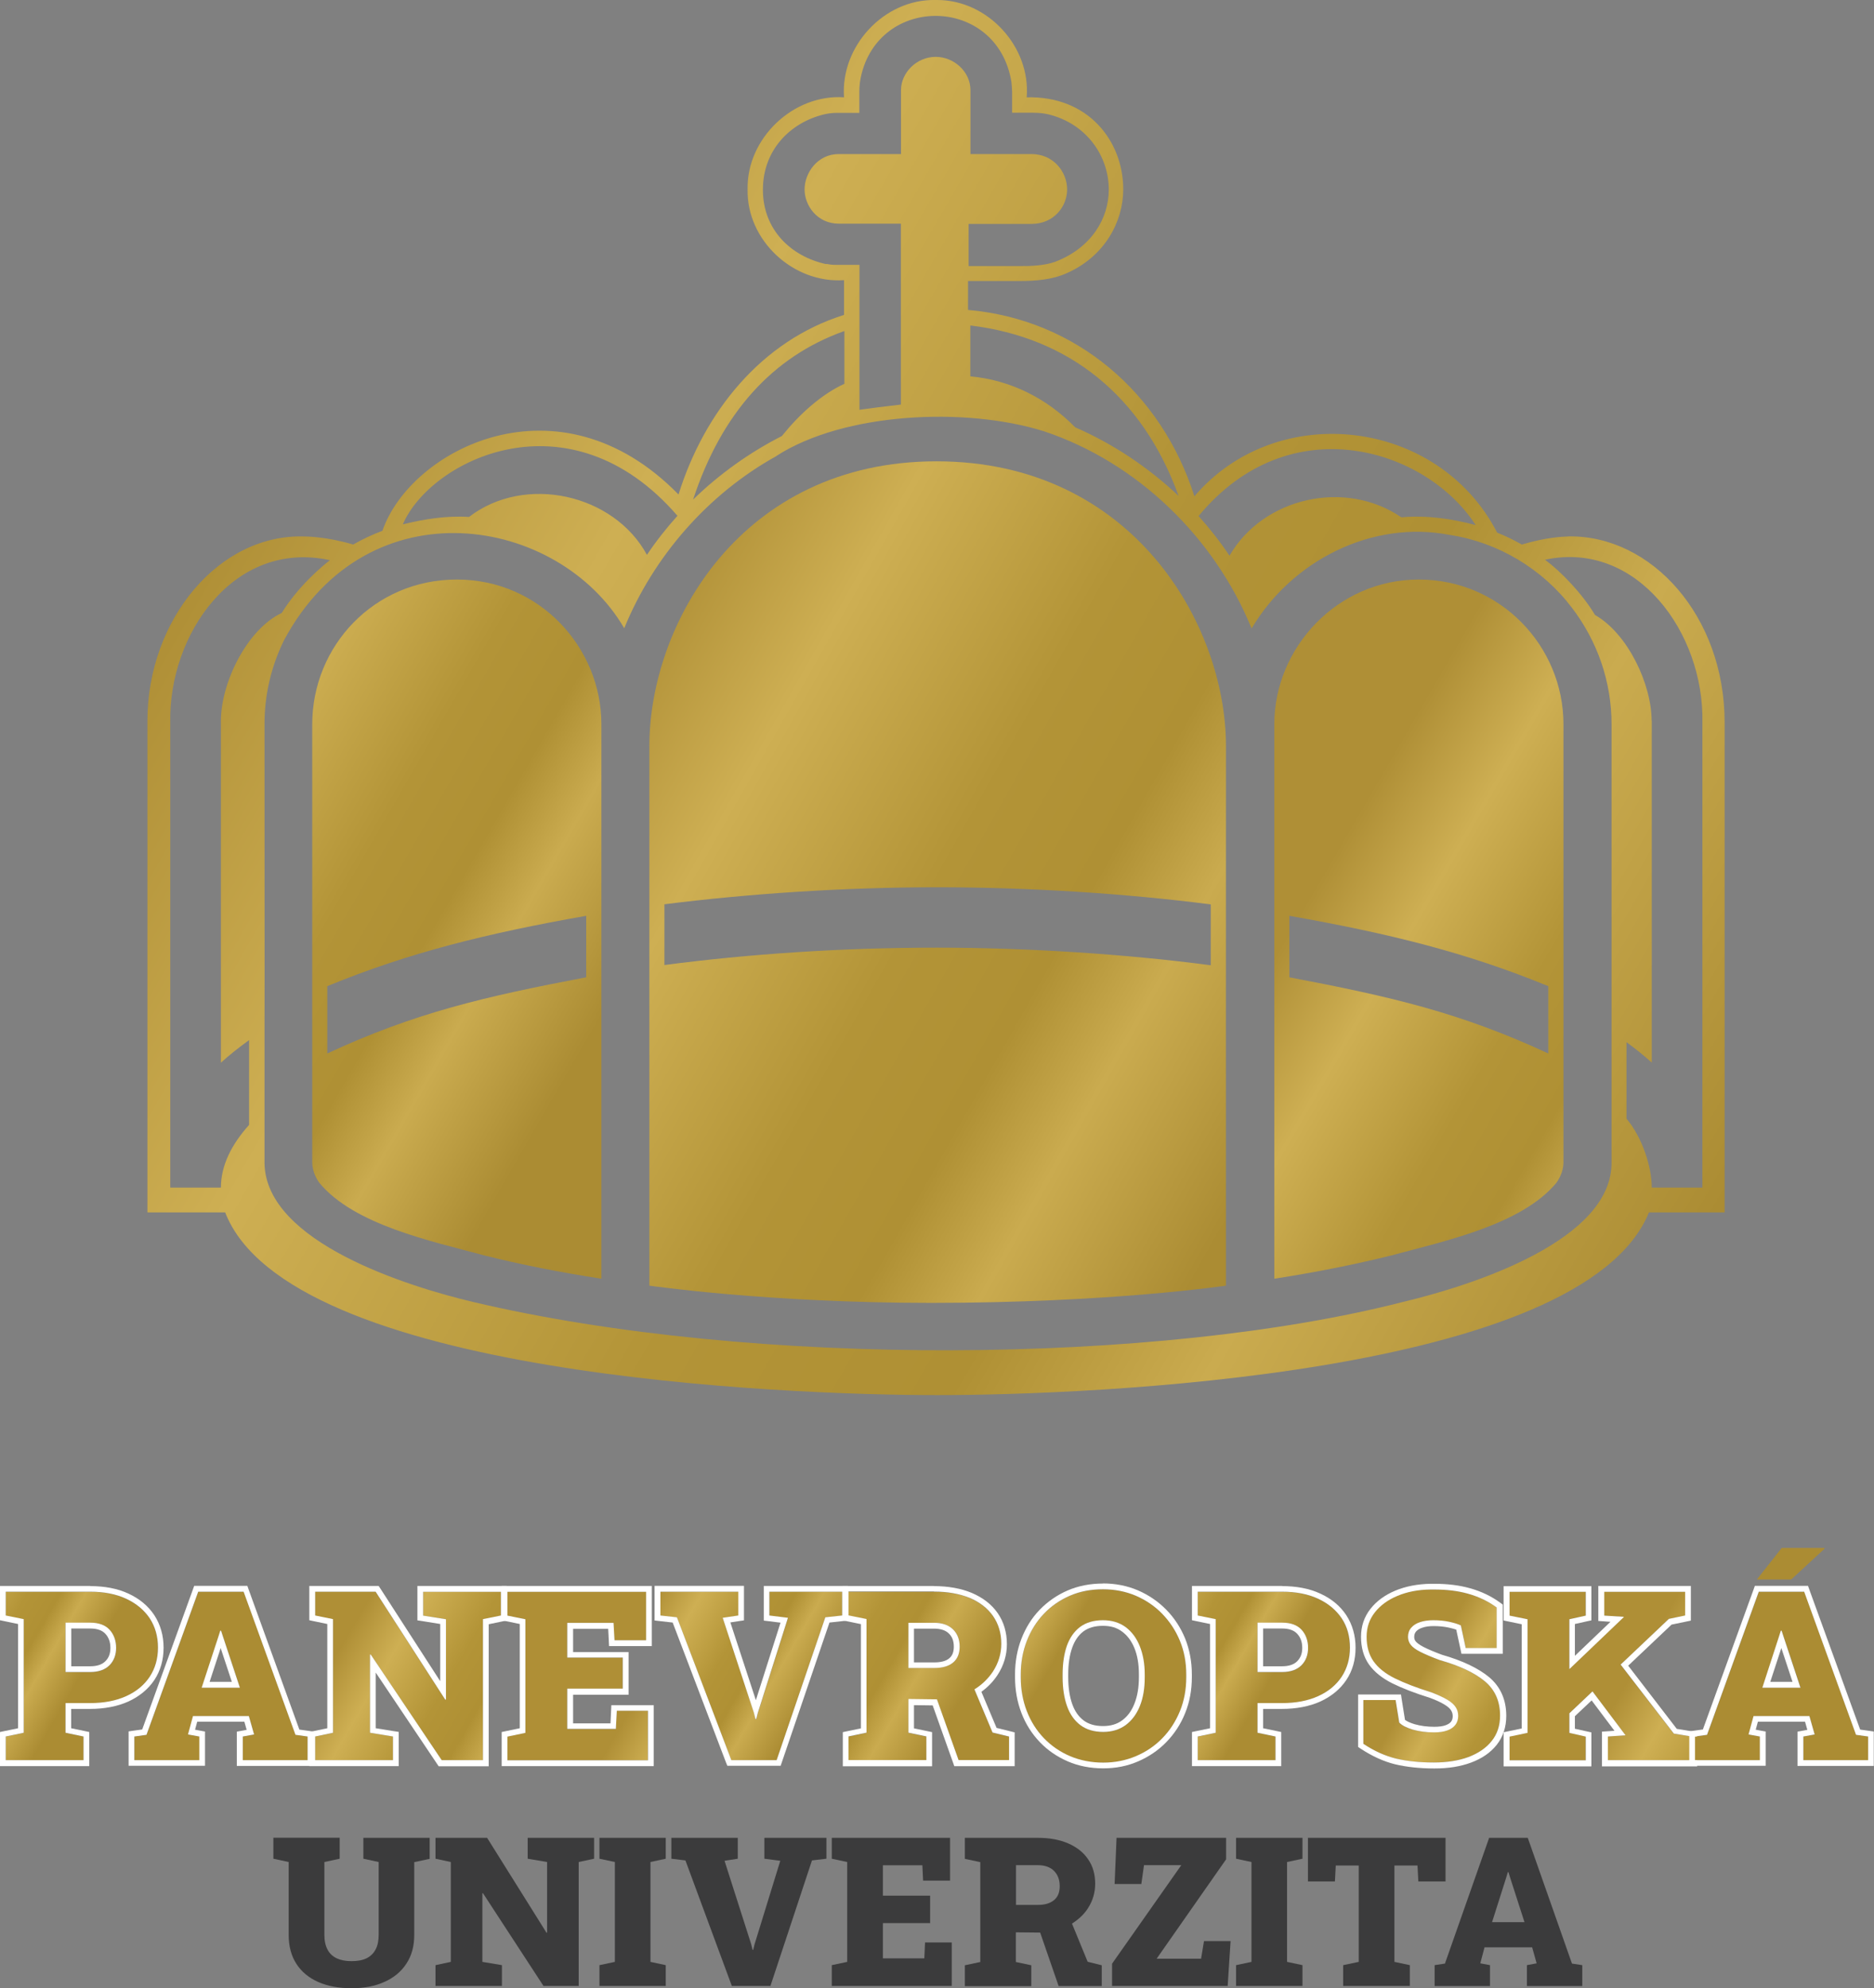 <?xml version="1.0" encoding="UTF-8"?>
<svg id="Vrstva_2" data-name="Vrstva 2" xmlns="http://www.w3.org/2000/svg" xmlns:xlink="http://www.w3.org/1999/xlink" viewBox="0 0 154.31 163.64">
  <rect x="0" y="0" width="154.31" height="163.64" fill="#808080" stroke="none"/>
  <defs>
    <style>
      .cls-1 {
        fill: url(#Nepojmenovaný_přechod-3);
      }

      .cls-1, .cls-2, .cls-3, .cls-4, .cls-5, .cls-6, .cls-7, .cls-8, .cls-9, .cls-10, .cls-11, .cls-12, .cls-13, .cls-14, .cls-15, .cls-16, .cls-17, .cls-18, .cls-19 {
        stroke-width: 0px;
      }

      .cls-2 {
        fill: url(#Nepojmenovaný_přechod-8);
      }

      .cls-3 {
        fill: url(#Nepojmenovaný_přechod-9);
      }

      .cls-4 {
        fill: url(#Nepojmenovaný_přechod-5);
      }

      .cls-5 {
        fill: url(#Nepojmenovaný_přechod-4);
      }

      .cls-6 {
        fill: url(#Nepojmenovaný_přechod-6);
      }

      .cls-7 {
        fill: url(#Nepojmenovaný_přechod-7);
      }

      .cls-8 {
        fill: url(#Nepojmenovaný_přechod-2);
      }

      .cls-20 {
        clip-path: url(#clippath);
      }

      .cls-9 {
        fill: none;
      }

      .cls-10 {
        fill: url(#Nepojmenovaný_přechod-12);
      }

      .cls-11 {
        fill: url(#Nepojmenovaný_přechod-11);
      }

      .cls-12 {
        fill: url(#Nepojmenovaný_přechod-14);
      }

      .cls-13 {
        fill: url(#Nepojmenovaný_přechod-13);
      }

      .cls-14 {
        fill: url(#Nepojmenovaný_přechod-10);
      }

      .cls-15 {
        fill: url(#Nepojmenovaný_přechod-15);
      }

      .cls-16 {
        fill: url(#Nepojmenovaný_přechod-16);
      }

      .cls-21 {
        clip-path: url(#clippath-1);
      }

      .cls-22 {
        clip-path: url(#clippath-4);
      }

      .cls-23 {
        clip-path: url(#clippath-3);
      }

      .cls-24 {
        clip-path: url(#clippath-2);
      }

      .cls-25 {
        clip-path: url(#clippath-7);
      }

      .cls-26 {
        clip-path: url(#clippath-8);
      }

      .cls-27 {
        clip-path: url(#clippath-6);
      }

      .cls-28 {
        clip-path: url(#clippath-5);
      }

      .cls-29 {
        clip-path: url(#clippath-9);
      }

      .cls-30 {
        clip-path: url(#clippath-14);
      }

      .cls-31 {
        clip-path: url(#clippath-13);
      }

      .cls-32 {
        clip-path: url(#clippath-12);
      }

      .cls-33 {
        clip-path: url(#clippath-10);
      }

      .cls-34 {
        clip-path: url(#clippath-15);
      }

      .cls-35 {
        clip-path: url(#clippath-11);
      }

      .cls-17 {
        fill: url(#Nepojmenovaný_přechod);
      }

      .cls-18 {
        fill: #3b3b3c;
      }

      .cls-19 {
        fill: #fff;
      }
    </style>
    <clipPath id="clippath">
      <path class="cls-9" d="m14.02,59.46c-.15-7.21,5.22-15.08,13.15-13.35-.64.48-2.62,2.15-3.97,4.34-2.89,1.37-5.01,5.77-5.01,8.89v28.13c.7-.64,1.48-1.25,2.32-1.86v6.98c-1.42,1.58-2.32,3.31-2.32,5.16h-4.17v-38.29Zm121.98-.13c0-2.99-1.95-7.17-4.66-8.71-1.05-1.76-2.83-3.6-4.12-4.55,7.57-1.62,13.11,6.03,12.96,13.39v38.29h-4.17c0-1.74-.8-4.16-2.08-5.67v-6.3c.75.55,1.45,1.11,2.08,1.68v-28.13m-37.32-16.85c7.54-9.13,18.79-5.52,22.82.74-1.96-.52-4.01-.83-6.12-.64-4.59-3.15-11.36-1.67-14.15,3.16-.77-1.15-1.62-2.23-2.54-3.26m-42.92-.02c-.91,1.01-1.76,2.09-2.51,3.21-2.71-5.01-10.04-6.67-14.65-3.12-1.84-.12-3.67.17-5.45.61,2.27-5.3,13.7-11.01,22.61-.71m8.15-4.92c5.57-3.59,15.58-4.06,22.04-2.03,7.7,2.57,14.04,8.75,17.09,16.23,3.31-5.6,9.94-8.95,16.32-7.7,3.97.6,7.64,2.8,10.06,6,2.1,2.75,3.26,6.09,3.26,9.59,0,1.13,0,33.13,0,35.99.12,6.46-11.37,10.17-17.17,11.55-20.07,5.15-53.48,5.46-76.59,0-5.23-1.24-17.04-4.87-17.16-11.4,0-1.93,0-8.99,0-11,.02-.4-.01-24.11,0-25.17,0-2.42.56-4.76,1.6-6.88,6.96-13,22.68-10.19,28.02-1,2.42-5.92,6.91-11.06,12.53-14.17m5.6-10.3v4.35c-1.91.87-3.74,2.54-5.15,4.3-2.66,1.35-5.16,3.14-7.31,5.23,2.34-7.1,6.52-11.76,12.45-13.87m19.01,7.92c-2.31-2.37-5.33-3.9-8.63-4.19,0-.39,0-4.19,0-4.19,8.1.97,14.17,5.8,17.15,14.03-2.48-2.34-5.39-4.29-8.52-5.65m-20.5-13.43c-2.9-.63-5.22-2.84-5.21-6.13,0-3.25,2.23-5.52,5.05-6.2.34-.08.69-.12,1.04-.12h1.85v-1.74c0-.4.04-.8.12-1.19,1.46-6.86,11.23-6.73,12.4.37.03.21.05.59.06.81,0,.65,0,1.13,0,1.74h1.72c.46,0,.86.04,1.26.13,3.16.77,4.98,3.44,4.98,6.2,0,2.33-1.39,4.78-4.42,5.94-.87.31-1.98.36-2.92.35h-4.2v-3.47c1.69,0,4.33,0,5.17,0,1.87,0,2.94-1.46,2.94-2.83,0-1.44-1.11-2.92-2.94-2.92-.59,0-1.59,0-2.59,0-.94,0-1.86,0-2.43,0,0-1.96,0-4.24,0-5.26,0-1.53-1.37-2.74-2.86-2.74-1.59,0-2.86,1.32-2.86,2.74v5.26c-.96,0-4.31,0-5.12,0-1.79,0-2.82,1.59-2.82,2.91s1.03,2.82,2.82,2.82c.81,0,4.14,0,5.11,0v14.89c-1.19.13-2.48.3-3.41.43v-11.93h-1.99c-.25,0-.5-.03-.74-.08M77.03,0c-4.23-.09-7.84,3.81-7.53,8.01-4.18-.28-8.03,3.38-7.94,7.58-.09,4.2,3.77,7.76,7.94,7.47v2.86c-6.84,2.14-11.52,8.03-13.63,14.78-9.88-10.1-22.09-3.68-24.38,2.99-.83.31-1.64.69-2.41,1.13-2.21-.66-3.91-.66-3.91-.66-7.12-.3-13.03,6.84-13.03,15.17,0,2.42,0,40.46,0,40.46h6.4c5.23,13.45,46.17,15.04,58.64,15.04s53.11-1.59,58.6-15.04h6.23v-40.33c0-8.75-6.02-15.38-12.79-15.31h0c-.72.03-1.94.09-3.91.67-.65-.37-1.33-.7-2.03-.98-4.88-9.45-18.15-10.94-24.93-2.99-2.72-8.55-9.78-14.57-18.64-15.34v-2.38h4.21c1.35,0,2.73-.1,3.95-.66,3.1-1.38,4.62-4.23,4.62-6.88,0-3.96-2.86-7.71-7.95-7.58C84.88,3.86,81.35,0,77.18,0c-.05,0-.1,0-.15,0"/>
    </clipPath>
    <linearGradient id="Nepojmenovaný_přechod" data-name="Nepojmenovaný přechod" x1="-3990.49" y1="1710.34" x2="-3989.49" y2="1710.34" gradientTransform="translate(-230886.27 538874.44) rotate(90) scale(135.04 -135.04)" gradientUnits="userSpaceOnUse">
      <stop offset="0" stop-color="#af8f36"/>
      <stop offset=".21" stop-color="#ceaf53"/>
      <stop offset=".48" stop-color="#b39437"/>
      <stop offset=".65" stop-color="#af9034"/>
      <stop offset=".78" stop-color="#caab4f"/>
      <stop offset="1" stop-color="#ab8c33"/>
    </linearGradient>
    <clipPath id="clippath-1">
      <path class="cls-9" d="m54.71,74.43c7-.88,14.82-1.4,22.44-1.4s15.52.51,22.55,1.41v5.01c-6.99-.92-15.11-1.45-22.55-1.45-7.84,0-15.49.52-22.44,1.43v-5.01Zm-1.24-13.01v44.4s9.71,1.42,23.19,1.42c14.79,0,24.29-1.42,24.29-1.42,0,0-.01-42.41,0-44.4,0-10.06-7.73-23.45-23.84-23.45s-23.64,13.41-23.64,23.45"/>
    </clipPath>
    <linearGradient id="Nepojmenovaný_přechod-2" data-name="Nepojmenovaný přechod" x1="-3968.95" y1="1723.95" x2="-3967.95" y2="1723.95" gradientTransform="translate(-114375.17 263539.19) rotate(90) scale(66.39 -66.39)" xlink:href="#Nepojmenovaný_přechod"/>
    <clipPath id="clippath-2">
      <path class="cls-9" d="m26.95,81.17c6.76-2.78,13.17-4.35,21.32-5.79v5.06c-8.4,1.6-14.06,2.9-21.32,6.27v-5.54Zm-1.24-21.55v36.02c0,.58.19,1.15.57,1.7,2.87,3.49,9.27,4.82,13.59,5.99,3.01.76,6.34,1.41,9.65,1.92v-45.64c0-6.31-5.09-11.91-11.9-11.91s-11.91,5.47-11.91,11.92"/>
    </clipPath>
    <linearGradient id="Nepojmenovaný_přechod-3" data-name="Nepojmenovaný přechod" x1="-3948.85" y1="1736.6" x2="-3947.85" y2="1736.6" gradientTransform="translate(-78156.28 177861.5) rotate(90) scale(45.03 -45.03)" xlink:href="#Nepojmenovaný_přechod"/>
    <clipPath id="clippath-3">
      <path class="cls-9" d="m106.17,80.44v-5.06c8.15,1.44,14.56,3.01,21.32,5.79v5.54c-7.26-3.37-12.92-4.67-21.32-6.27m-1.24-20.83v45.64c3.31-.51,6.64-1.17,9.65-1.92,4.31-1.17,10.71-2.5,13.59-5.99.38-.55.57-1.12.57-1.7v-36.02c0-6.45-5.21-11.92-11.91-11.92s-11.9,5.6-11.9,11.91"/>
    </clipPath>
    <linearGradient id="Nepojmenovaný_přechod-4" data-name="Nepojmenovaný přechod" x1="-3942" y1="1741" x2="-3941" y2="1741" gradientTransform="translate(-70538.46 160034.37) rotate(90) scale(40.58 -40.58)" xlink:href="#Nepojmenovaný_přechod"/>
    <clipPath id="clippath-4">
      <path class="cls-9" d="m5.4,133.57h2.02c.7,0,1.23.19,1.6.58.36.39.55.88.55,1.49s-.18,1.06-.55,1.44c-.36.37-.9.56-1.6.56h-2.02v-4.06Zm-3.45-2.55H.47v1.96l1.48.3v9.35l-1.48.31v1.95h6.41v-1.95l-1.48-.31v-2.44h2.02c1.14,0,2.13-.19,2.96-.57.84-.38,1.48-.92,1.94-1.6.45-.69.68-1.49.68-2.4s-.23-1.72-.68-2.41c-.46-.69-1.1-1.23-1.94-1.61-.84-.39-1.83-.58-2.96-.58H1.95Z"/>
    </clipPath>
    <linearGradient id="Nepojmenovaný_přechod-5" data-name="Nepojmenovaný přechod" x1="-3807.15" y1="1826.36" x2="-3806.15" y2="1826.36" gradientTransform="translate(-25157.78 52586.69) rotate(90) scale(13.78 -13.78)" xlink:href="#Nepojmenovaný_přechod"/>
    <clipPath id="clippath-5">
      <path class="cls-9" d="m17.98,134.76l.17-.53h.06l.16.48,1.39,4.2h-3.13l1.35-4.16Zm-1.65-3.74l-4.26,11.78-1,.14v1.95h5.35v-1.95l-.93-.17.41-1.51h4.6l.43,1.51-.93.17v1.95h5.34v-1.95l-1-.14-4.27-11.78h-3.73Z"/>
    </clipPath>
    <linearGradient id="Nepojmenovaný_přechod-6" data-name="Nepojmenovaný přechod" x1="-3820.41" y1="1817.99" x2="-3819.41" y2="1817.99" gradientTransform="translate(-26770.43 56427.76) rotate(90) scale(14.74 -14.74)" xlink:href="#Nepojmenovaný_přechod"/>
    <clipPath id="clippath-6">
      <polygon class="cls-9" points="39.77 131.01 34.84 131.01 34.84 132.98 36.72 133.28 36.72 139.9 36.66 139.9 30.92 131.01 27.42 131.01 25.94 131.01 25.94 132.98 27.42 133.28 27.42 142.63 25.94 142.93 25.94 144.89 32.36 144.89 32.36 142.93 30.47 142.63 30.47 136.2 30.53 136.2 36.37 144.89 39.77 144.89 39.77 133.28 41.25 132.98 41.25 131.01 39.77 131.01"/>
    </clipPath>
    <linearGradient id="Nepojmenovaný_přechod-7" data-name="Nepojmenovaný přechod" x1="-3862.56" y1="1791.22" x2="-3861.56" y2="1791.22" gradientTransform="translate(-33840.27 73173.25) rotate(90) scale(18.91 -18.91)" xlink:href="#Nepojmenovaný_přechod"/>
    <clipPath id="clippath-7">
      <polygon class="cls-9" points="41.77 131.01 41.77 132.98 43.26 133.28 43.26 142.63 41.77 142.93 41.77 144.89 53.35 144.89 53.35 140.81 50.78 140.81 50.7 142.31 46.7 142.31 46.7 139 51.27 139 51.27 136.44 46.7 136.44 46.7 133.59 50.51 133.59 50.59 135.02 53.2 135.02 53.2 131.01 41.77 131.01"/>
    </clipPath>
    <linearGradient id="Nepojmenovaný_přechod-8" data-name="Nepojmenovaný přechod" x1="-3845.48" y1="1802.03" x2="-3844.48" y2="1802.03" gradientTransform="translate(-30520.79 65362.1) rotate(90) scale(16.96 -16.96)" xlink:href="#Nepojmenovaný_přechod"/>
    <clipPath id="clippath-8">
      <polygon class="cls-9" points="63.36 131.01 63.36 132.98 64.89 133.17 62.41 140.99 62.28 141.51 62.22 141.51 62.08 140.96 59.52 133.17 60.8 132.98 60.8 131.01 54.38 131.01 54.38 132.98 55.74 133.13 60.22 144.89 63.95 144.89 67.96 133.13 69.35 132.98 69.35 131.01 63.36 131.01"/>
    </clipPath>
    <linearGradient id="Nepojmenovaný_přechod-9" data-name="Nepojmenovaný přechod" x1="-3826.49" y1="1813.96" x2="-3825.49" y2="1813.96" gradientTransform="translate(-27546.55 58367.12) rotate(90) scale(15.22 -15.22)" xlink:href="#Nepojmenovaný_přechod"/>
    <clipPath id="clippath-9">
      <path class="cls-9" d="m74.8,133.57h2.1c.68,0,1.2.18,1.57.54.37.36.55.83.55,1.42s-.18,1.01-.54,1.31-.87.45-1.54.45h-2.14v-3.73Zm-4.93-2.56v1.97l1.48.3v9.35l-1.48.31v1.95h6.41v-1.95l-1.48-.31v-2.77l2.35.03,1.78,5h4.16v-1.94l-1.36-.33-1.49-3.55c.63-.4,1.14-.89,1.53-1.48.46-.7.68-1.45.68-2.27,0-.88-.22-1.65-.68-2.29-.45-.65-1.09-1.14-1.92-1.49-.83-.35-1.81-.52-2.95-.52h-7.03Z"/>
    </clipPath>
    <linearGradient id="Nepojmenovaný_přechod-10" data-name="Nepojmenovaný přechod" x1="-3858.34" y1="1793.95" x2="-3857.34" y2="1793.95" gradientTransform="translate(-32911.42 71078.19) rotate(90) scale(18.39 -18.39)" xlink:href="#Nepojmenovaný_přechod"/>
    <clipPath id="clippath-10">
      <path class="cls-9" d="m88.96,142c-.49-.37-.86-.9-1.1-1.57-.24-.68-.36-1.46-.36-2.37v-.24c0-.9.12-1.69.35-2.35.24-.67.6-1.18,1.09-1.55.49-.37,1.12-.55,1.88-.55.73,0,1.34.19,1.86.56.51.38.9.9,1.17,1.57.27.67.41,1.45.41,2.33v.24c0,.9-.13,1.69-.4,2.36-.27.67-.66,1.2-1.17,1.57-.51.37-1.12.56-1.85.56-.76,0-1.39-.18-1.88-.56m-.86-10.65c-.82.36-1.54.85-2.15,1.49-.61.64-1.07,1.38-1.4,2.23-.33.85-.5,1.77-.5,2.77v.22c0,1.01.16,1.93.5,2.79.33.85.8,1.6,1.41,2.23.61.64,1.33,1.13,2.15,1.48.83.35,1.74.53,2.73.53s1.86-.18,2.69-.53c.83-.35,1.56-.85,2.18-1.48.62-.64,1.11-1.38,1.45-2.23.35-.85.52-1.78.52-2.79v-.22c0-1-.17-1.92-.52-2.77-.35-.85-.83-1.59-1.46-2.23-.63-.64-1.35-1.13-2.19-1.49-.83-.35-1.73-.53-2.7-.53s-1.9.18-2.72.53"/>
    </clipPath>
    <linearGradient id="Nepojmenovaný_přechod-11" data-name="Nepojmenovaný přechod" x1="-3809.9" y1="1824.55" x2="-3808.9" y2="1824.55" gradientTransform="translate(-25392.87 53343.89) rotate(90) scale(13.97 -13.97)" xlink:href="#Nepojmenovaný_přechod"/>
    <clipPath id="clippath-11">
      <path class="cls-9" d="m103.55,133.57h2.02c.7,0,1.23.19,1.6.58.36.39.54.88.54,1.49s-.18,1.06-.54,1.44c-.36.37-.9.56-1.6.56h-2.02v-4.06Zm-3.45-2.55h-1.48v1.96l1.48.3v9.35l-1.48.31v1.95h6.41v-1.95l-1.48-.31v-2.44h2.02c1.14,0,2.13-.19,2.96-.57s1.48-.92,1.94-1.6c.46-.69.68-1.49.68-2.4s-.23-1.72-.68-2.41c-.46-.69-1.1-1.23-1.94-1.61-.84-.39-1.83-.58-2.96-.58h-5.47Z"/>
    </clipPath>
    <linearGradient id="Nepojmenovaný_přechod-12" data-name="Nepojmenovaný přechod" x1="-3807.15" y1="1826.35" x2="-3806.15" y2="1826.35" gradientTransform="translate(-25059.99 52586.7) rotate(90) scale(13.78 -13.78)" xlink:href="#Nepojmenovaný_přechod"/>
    <clipPath id="clippath-12">
      <path class="cls-9" d="m117.77,130.83c-1.02.02-1.93.19-2.72.52-.79.33-1.42.78-1.87,1.36-.45.57-.68,1.25-.68,2.02s.19,1.47.58,2.01c.38.54.97,1.01,1.75,1.4.78.39,1.79.78,3.01,1.16.54.2.98.4,1.3.6.32.19.55.4.69.61.14.22.21.46.21.73,0,.29-.08.53-.22.73-.15.2-.37.36-.67.46-.29.1-.66.16-1.1.16-.63,0-1.21-.08-1.74-.23s-.9-.35-1.11-.58l-.29-1.85h-2.66v3.6c.9.6,1.8,1,2.7,1.22.9.22,1.94.32,3.1.32,1.09,0,2.04-.15,2.86-.45.82-.3,1.46-.74,1.92-1.31.46-.57.69-1.27.69-2.09,0-1.19-.42-2.14-1.26-2.83-.84-.7-2.07-1.28-3.7-1.74-.68-.25-1.21-.48-1.59-.67-.38-.19-.64-.39-.79-.58-.15-.19-.23-.41-.23-.66,0-.3.09-.56.27-.76.18-.2.42-.35.74-.46.31-.1.67-.15,1.07-.15.47,0,.9.04,1.32.13.41.09.73.19.95.3l.4,1.86h2.55v-3.34c-.69-.51-1.48-.89-2.38-1.14-.82-.23-1.74-.34-2.78-.34-.1,0-.21,0-.32,0"/>
    </clipPath>
    <linearGradient id="Nepojmenovaný_přechod-13" data-name="Nepojmenovaný přechod" x1="-3806.3" y1="1826.83" x2="-3805.3" y2="1826.83" gradientTransform="translate(-24949.03 52360.06) rotate(90) scale(13.72 -13.72)" xlink:href="#Nepojmenovaný_přechod"/>
    <clipPath id="clippath-13">
      <polygon class="cls-9" points="132.08 131.01 132.08 132.98 133.7 133.08 133.69 133.1 129.22 137.38 129.22 133.28 130.57 132.98 130.57 131.01 124.29 131.01 124.29 132.98 125.77 133.28 125.77 142.63 124.29 142.93 124.29 144.89 130.57 144.89 130.57 142.93 129.22 142.63 129.22 141.02 131.12 139.22 133.84 142.83 133.82 142.83 132.39 142.93 132.39 144.89 139.28 144.89 139.28 142.93 137.82 142.7 133.44 137.02 137.42 133.25 138.76 132.98 138.76 131.01 132.08 131.01"/>
    </clipPath>
    <linearGradient id="Nepojmenovaný_přechod-14" data-name="Nepojmenovaný přechod" x1="-3870.12" y1="1786.45" x2="-3869.12" y2="1786.45" gradientTransform="translate(-35460.15 77232.47) rotate(90) scale(19.92 -19.92)" xlink:href="#Nepojmenovaný_přechod"/>
    <clipPath id="clippath-14">
      <path class="cls-9" d="m146.48,134.76l.17-.53h.06l.16.48,1.4,4.2h-3.13l1.35-4.16Zm-1.65-3.74l-4.26,11.78-1,.14v1.95h5.35v-1.95l-.93-.17.41-1.51h4.6l.43,1.51-.93.17v1.95h5.34v-1.95l-1-.14-4.27-11.78h-3.73Z"/>
    </clipPath>
    <linearGradient id="Nepojmenovaný_přechod-15" data-name="Nepojmenovaný přechod" x1="-3820.4" y1="1817.99" x2="-3819.4" y2="1817.99" gradientTransform="translate(-26641.7 56427.22) rotate(90) scale(14.74 -14.74)" xlink:href="#Nepojmenovaný_přechod"/>
    <clipPath id="clippath-15">
      <polygon class="cls-9" points="146.71 127.41 144.66 130.01 144.73 130.01 147.49 130.01 150.24 127.47 150.22 127.41 146.71 127.41"/>
    </clipPath>
    <linearGradient id="Nepojmenovaný_přechod-16" data-name="Nepojmenovaný přechod" x1="-3220.81" y1="2197.35" x2="-3219.81" y2="2197.35" gradientTransform="translate(-7672.4 11588.96) rotate(90) scale(3.56 -3.56)" xlink:href="#Nepojmenovaný_přechod"/>
  </defs>
  <g id="Vrstva_1-2" data-name="Vrstva 1">
    <g>
      <g class="cls-20">
        <rect class="cls-17" x="-5.32" y="-27.92" width="164.84" height="170.16" transform="translate(-10.95 95.35) rotate(-60)"/>
      </g>
      <g class="cls-21">
        <rect class="cls-8" x="35.34" y="34.74" width="83.72" height="75.75" transform="translate(-24.28 103.16) rotate(-60)"/>
      </g>
      <g class="cls-24">
        <rect class="cls-1" x="6.74" y="51.78" width="61.74" height="49.39" transform="translate(-47.43 70.81) rotate(-60)"/>
      </g>
      <g class="cls-23">
        <rect class="cls-5" x="85.95" y="51.78" width="61.74" height="49.39" transform="translate(-7.82 139.42) rotate(-60)"/>
      </g>
      <g class="cls-22">
        <rect class="cls-4" x="-2.4" y="129.05" width="18.28" height="17.8" transform="translate(-116.1 74.81) rotate(-60)"/>
      </g>
      <path class="cls-19" d="m7.42,131.01c1.14,0,2.13.19,2.97.58.84.39,1.48.93,1.94,1.61.45.69.68,1.49.68,2.41s-.23,1.71-.68,2.4c-.46.69-1.1,1.22-1.94,1.6-.84.38-1.83.57-2.97.57h-2.02v2.44l1.48.31v1.95H.47v-1.95l1.48-.31v-9.35l-1.48-.3v-1.96h6.95Zm-2.02,6.61h2.02c.7,0,1.23-.19,1.6-.56.36-.37.54-.85.54-1.43s-.18-1.1-.54-1.49c-.36-.39-.9-.58-1.6-.58h-2.02v4.06m2.02-7.08H0v2.82l.38.08,1.11.23v8.58l-1.11.23-.38.08v2.81h7.35v-2.81l-.38-.08-1.11-.23v-1.59h1.55c1.2,0,2.27-.21,3.16-.61.91-.42,1.63-1.01,2.14-1.77.5-.76.76-1.66.76-2.66s-.26-1.9-.76-2.67c-.5-.76-1.22-1.36-2.13-1.78-.9-.42-1.96-.62-3.16-.62m-1.55,3.49h1.55c.57,0,.98.14,1.25.43.28.3.42.68.42,1.16s-.13.82-.41,1.1c-.27.28-.69.42-1.26.42h-1.55v-3.12Z"/>
      <g class="cls-28">
        <rect class="cls-6" x="8.63" y="128.3" width="19.15" height="19.29" transform="translate(-110.37 84.74) rotate(-60)"/>
      </g>
      <path class="cls-19" d="m20.06,131.01l4.27,11.78,1,.14v1.95h-5.34v-1.95l.93-.17-.43-1.51h-4.6l-.41,1.51.93.17v1.95h-5.35v-1.95l1-.14,4.26-11.78h3.73Zm-3.44,7.9h3.13l-1.39-4.2-.16-.49h-.06l-.17.53-1.36,4.15m3.77-8.37h-4.39l-.11.31-4.17,11.51-.72.1-.4.06v2.83h6.29v-2.82l-.39-.07-.43-.08.18-.66h3.88l.19.67-.42.08-.39.07v2.82h6.28v-2.83l-.41-.06-.72-.1-4.17-11.51-.11-.31Zm-3.12,7.9l.91-2.78.92,2.78h-1.83Z"/>
      <g class="cls-27">
        <rect class="cls-7" x="23.76" y="127.85" width="19.67" height="20.2" transform="translate(-102.67 98.07) rotate(-60)"/>
      </g>
      <path class="cls-19" d="m41.25,131.01v1.96l-1.48.3v11.61h-3.4l-5.84-8.69h-.06v6.43l1.89.31v1.95h-6.41v-1.95l1.47-.31v-9.35l-1.47-.3v-1.96h4.98l5.73,8.88h.06v-6.61l-1.88-.3v-1.96h6.41Zm.47-.47h-7.35v2.83l.4.06,1.48.24v4.71l-4.93-7.63-.14-.21h-5.71v2.82l.38.08,1.1.23v8.58l-1.1.23-.38.08v2.81h7.36v-2.82l-.4-.06-1.49-.24v-4.58l5.04,7.5.14.21h4.12v-11.69l1.11-.23.38-.08v-2.82Z"/>
      <g class="cls-25">
        <rect class="cls-2" x="38.66" y="129.47" width="17.8" height="16.96" transform="translate(-95.69 110.17) rotate(-60)"/>
      </g>
      <path class="cls-19" d="m53.2,131.01v4h-2.6l-.08-1.43h-3.81v2.85h4.57v2.56h-4.57v3.31h4l.08-1.49h2.57v4.08h-11.58v-1.95l1.48-.31v-9.35l-1.48-.3v-1.96h11.42Zm.47-.47h-12.36v2.82l.38.08,1.11.23v8.58l-1.11.23-.38.08v2.81h12.52v-5.02h-3.49l-.02.45-.05,1.05h-3.08v-2.36h4.57v-3.51h-4.57v-1.91h2.89l.05.98.02.44h3.52v-4.94Z"/>
      <g class="cls-26">
        <rect class="cls-3" x="52.12" y="128" width="19.5" height="19.9" transform="translate(-88.54 122.55) rotate(-60)"/>
      </g>
      <path class="cls-19" d="m69.35,131.01v1.96l-1.39.15-4.01,11.76h-3.73l-4.48-11.76-1.36-.15v-1.96h6.41v1.96l-1.28.19,2.56,7.79.14.54h.06l.13-.51,2.48-7.82-1.53-.19v-1.96h5.99Zm.47-.47h-6.93v2.85l.41.05.97.12-2.03,6.38-2.1-6.4.72-.11.4-.06v-2.84h-7.36v2.85l.42.05,1.07.12,4.38,11.49.12.3h4.39l.11-.32,3.91-11.47,1.1-.12.42-.05v-2.86Z"/>
      <g class="cls-29">
        <rect class="cls-14" x="67.16" y="128.75" width="18.63" height="18.39" transform="translate(-81.22 135.21) rotate(-60)"/>
      </g>
      <path class="cls-19" d="m76.9,131c1.13,0,2.11.18,2.95.52.83.35,1.47.85,1.92,1.49.45.65.68,1.41.68,2.29,0,.81-.23,1.57-.68,2.27-.39.59-.9,1.09-1.53,1.48l1.49,3.55,1.36.33v1.94h-4.16l-1.78-5-2.35-.03v2.77l1.48.31v1.95h-6.41v-1.95l1.48-.31v-9.35l-1.48-.3v-1.97h7.03Zm-2.1,6.29h2.14c.67,0,1.18-.15,1.54-.45.36-.3.54-.74.54-1.31s-.18-1.06-.55-1.42c-.37-.36-.89-.54-1.57-.54h-2.1v3.73m2.1-6.76h-7.5v2.83l.38.08,1.11.23v8.58l-1.11.23-.38.08v2.81h7.35v-2.81l-.38-.08-1.11-.23v-1.91l1.54.02,1.67,4.69.11.31h4.97v-2.78l-.36-.09-1.13-.28-1.25-2.97c.54-.39.99-.86,1.34-1.4.5-.77.76-1.62.76-2.52,0-.98-.26-1.84-.76-2.56-.5-.72-1.22-1.27-2.13-1.66-.89-.37-1.94-.56-3.13-.56m-1.63,3.5h1.63c.56,0,.96.13,1.24.4.28.27.41.62.41,1.09,0,.43-.12.74-.37.95-.27.23-.69.34-1.24.34h-1.67v-2.78Z"/>
      <g class="cls-33">
        <rect class="cls-11" x="81.28" y="128.48" width="19.17" height="18.94" transform="translate(-74.04 147.67) rotate(-60)"/>
      </g>
      <path class="cls-19" d="m90.82,130.81c.97,0,1.87.18,2.7.53.83.36,1.56.85,2.18,1.49s1.11,1.38,1.46,2.23c.35.85.52,1.77.52,2.77v.22c0,1-.17,1.93-.52,2.79-.35.85-.83,1.6-1.45,2.23-.62.64-1.35,1.13-2.18,1.48-.83.35-1.73.53-2.69.53s-1.9-.18-2.72-.53c-.83-.35-1.55-.85-2.16-1.48s-1.08-1.38-1.41-2.23c-.33-.85-.5-1.78-.5-2.79v-.22c0-1,.17-1.92.5-2.77.33-.85.8-1.6,1.4-2.23.61-.64,1.32-1.13,2.15-1.49s1.73-.53,2.72-.53m.02,11.74c.72,0,1.34-.19,1.85-.56.51-.38.9-.9,1.17-1.57.27-.67.4-1.46.4-2.36v-.24c0-.88-.14-1.66-.41-2.33-.27-.67-.66-1.19-1.17-1.57-.51-.37-1.13-.56-1.86-.56-.77,0-1.39.19-1.88.55-.49.37-.85.89-1.09,1.55-.23.67-.35,1.45-.35,2.35v.24c0,.9.12,1.69.36,2.37.24.68.61,1.2,1.1,1.57.49.37,1.12.56,1.88.56m-.02-12.21c-1.05,0-2.03.19-2.91.57-.88.38-1.65.92-2.3,1.59s-1.15,1.48-1.5,2.38c-.35.9-.53,1.89-.53,2.94v.22c0,1.06.18,2.05.53,2.96.35.91.86,1.71,1.51,2.39.65.68,1.43,1.21,2.31,1.59.88.38,1.86.57,2.91.57s1.99-.19,2.87-.57c.88-.38,1.67-.91,2.33-1.59.66-.68,1.19-1.48,1.55-2.39.37-.91.55-1.9.55-2.96v-.22c0-1.05-.19-2.05-.55-2.95-.37-.9-.89-1.7-1.56-2.38-.67-.68-1.45-1.21-2.33-1.59-.89-.38-1.86-.57-2.89-.57m.02,11.74c-.66,0-1.18-.15-1.6-.46-.42-.32-.73-.76-.94-1.35-.22-.62-.33-1.37-.33-2.21v-.24c0-.84.11-1.58.33-2.2.21-.58.51-1.02.92-1.33.4-.3.94-.46,1.6-.46s1.15.15,1.58.47c.44.32.78.78,1.02,1.36.25.61.37,1.33.37,2.15v.24c0,.84-.12,1.57-.37,2.19-.23.59-.57,1.05-1.01,1.37-.43.32-.95.47-1.57.47"/>
      <g class="cls-35">
        <rect class="cls-10" x="95.74" y="129.05" width="18.29" height="17.8" transform="translate(-67.03 159.81) rotate(-60)"/>
      </g>
      <path class="cls-19" d="m105.57,131.01c1.14,0,2.13.19,2.97.58.84.39,1.48.93,1.94,1.61.46.69.68,1.49.68,2.41s-.23,1.71-.68,2.4c-.46.69-1.1,1.22-1.94,1.6-.84.38-1.83.57-2.97.57h-2.02v2.44l1.48.31v1.95h-6.41v-1.95l1.48-.31v-9.35l-1.48-.3v-1.96h6.95Zm-2.02,6.61h2.02c.7,0,1.23-.19,1.6-.56.36-.37.54-.85.54-1.43s-.18-1.1-.54-1.49c-.36-.39-.9-.58-1.6-.58h-2.02v4.06m2.02-7.08h-7.42v2.82l.38.08,1.11.23v8.58l-1.11.23-.38.08v2.81h7.35v-2.81l-.38-.08-1.11-.23v-1.59h1.55c1.2,0,2.27-.21,3.16-.61.91-.42,1.63-1.01,2.14-1.77.51-.76.76-1.66.76-2.66s-.26-1.9-.76-2.67c-.5-.76-1.22-1.36-2.14-1.78-.9-.42-1.96-.62-3.16-.62m-1.55,3.49h1.55c.57,0,.98.14,1.25.43.28.3.42.68.42,1.16s-.14.82-.41,1.1c-.27.28-.69.42-1.26.42h-1.55v-3.12Z"/>
      <g class="cls-32">
        <rect class="cls-13" x="108.89" y="129.52" width="17.98" height="16.88" transform="translate(-60.54 171.06) rotate(-60)"/>
      </g>
      <path class="cls-19" d="m118.08,130.83c1.04,0,1.96.11,2.78.34.9.25,1.69.63,2.38,1.14v3.34h-2.55l-.4-1.86c-.22-.11-.54-.21-.95-.3-.41-.09-.85-.13-1.32-.13-.4,0-.76.05-1.07.15-.31.1-.56.25-.74.46-.18.2-.27.46-.27.76,0,.25.08.47.23.66.15.19.42.39.8.58s.91.42,1.59.67c1.62.46,2.86,1.04,3.7,1.74.84.7,1.26,1.64,1.26,2.83,0,.82-.23,1.52-.69,2.09-.46.58-1.1,1.01-1.91,1.32-.82.3-1.77.45-2.86.45-1.16,0-2.2-.11-3.1-.32-.9-.22-1.8-.62-2.7-1.22v-3.6h2.66l.3,1.85c.21.23.58.42,1.11.58.53.15,1.11.23,1.74.23.44,0,.8-.05,1.1-.16.29-.1.52-.26.67-.46.15-.2.23-.45.23-.73s-.07-.52-.21-.73c-.14-.22-.37-.42-.69-.61-.32-.19-.75-.39-1.3-.6-1.22-.38-2.23-.77-3.02-1.16-.79-.39-1.37-.86-1.75-1.4-.38-.54-.57-1.21-.57-2.01s.23-1.44.68-2.02c.45-.57,1.07-1.03,1.87-1.36.79-.33,1.7-.51,2.72-.52.11,0,.21,0,.32,0m0-.47c-.11,0-.22,0-.33,0-1.07.02-2.05.21-2.89.56-.86.36-1.55.86-2.05,1.5-.52.66-.78,1.43-.78,2.31s.22,1.66.66,2.28c.43.6,1.07,1.12,1.93,1.55.81.4,1.84.8,3.09,1.19.49.18.9.37,1.19.55.26.16.44.31.54.47.09.14.14.3.14.48s-.04.33-.13.45c-.09.13-.24.22-.45.3-.24.09-.56.13-.94.13-.58,0-1.12-.07-1.61-.21-.43-.13-.67-.26-.8-.36l-.27-1.69-.06-.4h-3.53v4.32l.21.14c.94.62,1.9,1.06,2.85,1.29.93.22,2.02.34,3.21.34s2.15-.16,3.02-.48c.9-.33,1.61-.82,2.12-1.46.52-.66.79-1.46.79-2.39,0-1.33-.48-2.41-1.43-3.2-.89-.73-2.19-1.35-3.87-1.83-.62-.23-1.14-.45-1.51-.64-.39-.2-.56-.36-.64-.45-.09-.11-.13-.23-.13-.37,0-.19.05-.33.15-.45.12-.14.3-.25.53-.32.26-.09.57-.13.92-.13.43,0,.84.04,1.22.12.26.06.47.11.64.17l.35,1.62.08.37h3.4v-4.05l-.19-.14c-.73-.54-1.58-.95-2.53-1.21-.85-.24-1.83-.36-2.9-.36"/>
      <g class="cls-31">
        <rect class="cls-12" x="122.03" y="127.99" width="19.51" height="19.92" transform="translate(-53.58 183.11) rotate(-60)"/>
      </g>
      <path class="cls-19" d="m138.76,131.01v1.96l-1.34.28-3.97,3.76,4.38,5.68,1.46.24v1.95h-6.89v-1.95l1.43-.1h.02l-2.72-3.61-1.9,1.8v1.61l1.35.31v1.95h-6.28v-1.95l1.48-.31v-9.35l-1.48-.3v-1.96h6.28v1.96l-1.35.3v4.1l4.48-4.28v-.02s-1.61-.1-1.61-.1v-1.96h6.68Zm.47-.47h-7.62v2.88l.44.03.56.04-2.93,2.8v-2.62l.99-.22.37-.08v-2.81h-7.23v2.82l.38.08,1.11.23v8.58l-1.11.23-.38.08v2.81h7.23v-2.8l-.37-.08-.99-.22v-1.03l1.38-1.3,1.88,2.5-.59.04-.44.03v2.86h7.84v-2.82l-.4-.06-1.28-.21-4-5.2,3.57-3.38,1.21-.25.38-.08v-2.82Z"/>
      <g class="cls-30">
        <rect class="cls-15" x="137.13" y="128.3" width="19.15" height="19.29" transform="translate(-46.12 196.02) rotate(-60)"/>
      </g>
      <path class="cls-19" d="m148.56,131.01l4.27,11.78,1,.14v1.95h-5.34v-1.95l.93-.17-.43-1.51h-4.6l-.41,1.51.93.17v1.95h-5.35v-1.95l1-.14,4.26-11.78h3.73Zm-3.44,7.9h3.13l-1.39-4.2-.16-.49h-.06l-.17.53-1.35,4.15m3.77-8.37h-4.39l-.11.31-4.17,11.51-.72.1-.4.06v2.83h6.29v-2.82l-.39-.07-.43-.08.18-.66h3.88l.19.67-.42.08-.39.07v2.82h6.28v-2.83l-.4-.06-.72-.1-4.18-11.51-.11-.31Zm-3.12,7.9l.91-2.78.92,2.78h-1.83Z"/>
      <g class="cls-34">
        <rect class="cls-16" x="144.93" y="125.65" width="5.04" height="6.13" transform="translate(-37.74 192.06) rotate(-60)"/>
      </g>
      <path class="cls-18" d="m29.92,152.99l1.26.27v5.99c0,.49-.08.9-.26,1.22-.17.32-.42.56-.75.72-.33.16-.74.23-1.23.23s-.88-.08-1.21-.23c-.33-.16-.59-.39-.76-.72-.17-.32-.26-.73-.26-1.22v-5.99l1.26-.27v-1.73h-5.46v1.73l1.26.27v5.99c0,.94.21,1.74.64,2.4.42.65,1.03,1.15,1.8,1.49.78.34,1.69.51,2.74.51s1.93-.17,2.7-.52c.77-.34,1.38-.84,1.81-1.5.44-.66.65-1.45.65-2.37v-5.99l1.27-.27v-1.73h-5.46v1.73Z"/>
      <polygon class="cls-18" points="43.45 151.27 43.45 152.99 45.05 153.26 45.05 159.08 45 159.08 40.11 151.27 37.12 151.27 35.86 151.27 35.86 152.99 37.12 153.26 37.12 161.48 35.86 161.75 35.86 163.46 41.33 163.46 41.33 161.75 39.72 161.48 39.72 155.83 39.77 155.83 44.75 163.46 47.65 163.46 47.65 153.26 48.92 152.99 48.92 151.27 47.65 151.27 43.45 151.27"/>
      <polygon class="cls-18" points="49.36 152.99 50.63 153.26 50.63 161.48 49.36 161.75 49.36 163.46 54.82 163.46 54.82 161.75 53.56 161.48 53.56 153.26 54.82 152.99 54.82 151.27 49.36 151.27 49.36 152.99"/>
      <polygon class="cls-18" points="62.94 152.99 64.25 153.16 62.13 160.04 62.02 160.49 61.97 160.49 61.85 160.01 59.66 153.16 60.75 152.99 60.75 151.27 55.28 151.27 55.28 152.99 56.44 153.13 60.26 163.46 63.44 163.46 66.86 153.13 68.05 152.99 68.05 151.27 62.94 151.27 62.94 152.99"/>
      <polygon class="cls-18" points="76.11 161.19 72.7 161.19 72.7 158.29 76.59 158.29 76.59 156.03 72.7 156.03 72.7 153.53 75.95 153.53 76.01 154.79 78.23 154.79 78.23 151.27 68.49 151.27 68.49 152.99 69.76 153.26 69.76 161.48 68.49 161.75 68.49 163.46 78.37 163.46 78.37 159.88 76.17 159.88 76.11 161.19"/>
      <path class="cls-18" d="m88.29,158.32c.53-.35.99-.76,1.31-1.28.39-.61.58-1.28.58-1.99,0-.78-.19-1.45-.58-2.01-.38-.57-.93-1-1.64-1.31s-1.55-.46-2.51-.46h-6v1.73l1.27.27v8.22l-1.27.27v1.72h5.47v-1.72l-1.27-.27v-2.44l2,.02,1.52,4.4h3.55v-1.71l-1.16-.29-1.29-3.14Zm-4.63-1.53v-3.27h1.79c.58,0,1.03.16,1.34.47.31.32.47.73.47,1.25s-.15.89-.46,1.15c-.31.26-.74.4-1.32.4h-1.83Z"/>
      <polygon class="cls-18" points="98.9 161.22 95.24 161.22 100.96 153.04 100.96 151.27 91.94 151.27 91.78 155.07 93.98 155.07 94.2 153.52 97.27 153.52 91.57 161.63 91.57 163.46 101.09 163.46 101.33 159.77 99.14 159.77 98.9 161.22"/>
      <polygon class="cls-18" points="101.78 152.99 103.05 153.26 103.05 161.48 101.78 161.75 101.78 163.46 107.25 163.46 107.25 161.75 105.98 161.48 105.98 153.26 107.25 152.99 107.25 151.27 101.78 151.27 101.78 152.99"/>
      <polygon class="cls-18" points="119.03 151.27 107.7 151.27 107.7 154.86 109.92 154.86 109.99 153.55 111.88 153.55 111.88 161.48 110.6 161.75 110.6 163.46 116.09 163.46 116.09 161.75 114.82 161.48 114.82 153.55 116.72 153.55 116.79 154.86 119.03 154.86 119.03 151.27"/>
      <path class="cls-18" d="m129.44,161.62l-3.64-10.35h-3.18l-3.64,10.35-.85.13v1.72h4.56v-1.72l-.8-.15.35-1.32h3.92l.37,1.32-.8.15v1.72h4.56v-1.72l-.85-.13Zm-6.58-3.41l1.16-3.65.14-.47h.05l.13.43,1.19,3.69h-2.67Z"/>
    </g>
  </g>
</svg>
